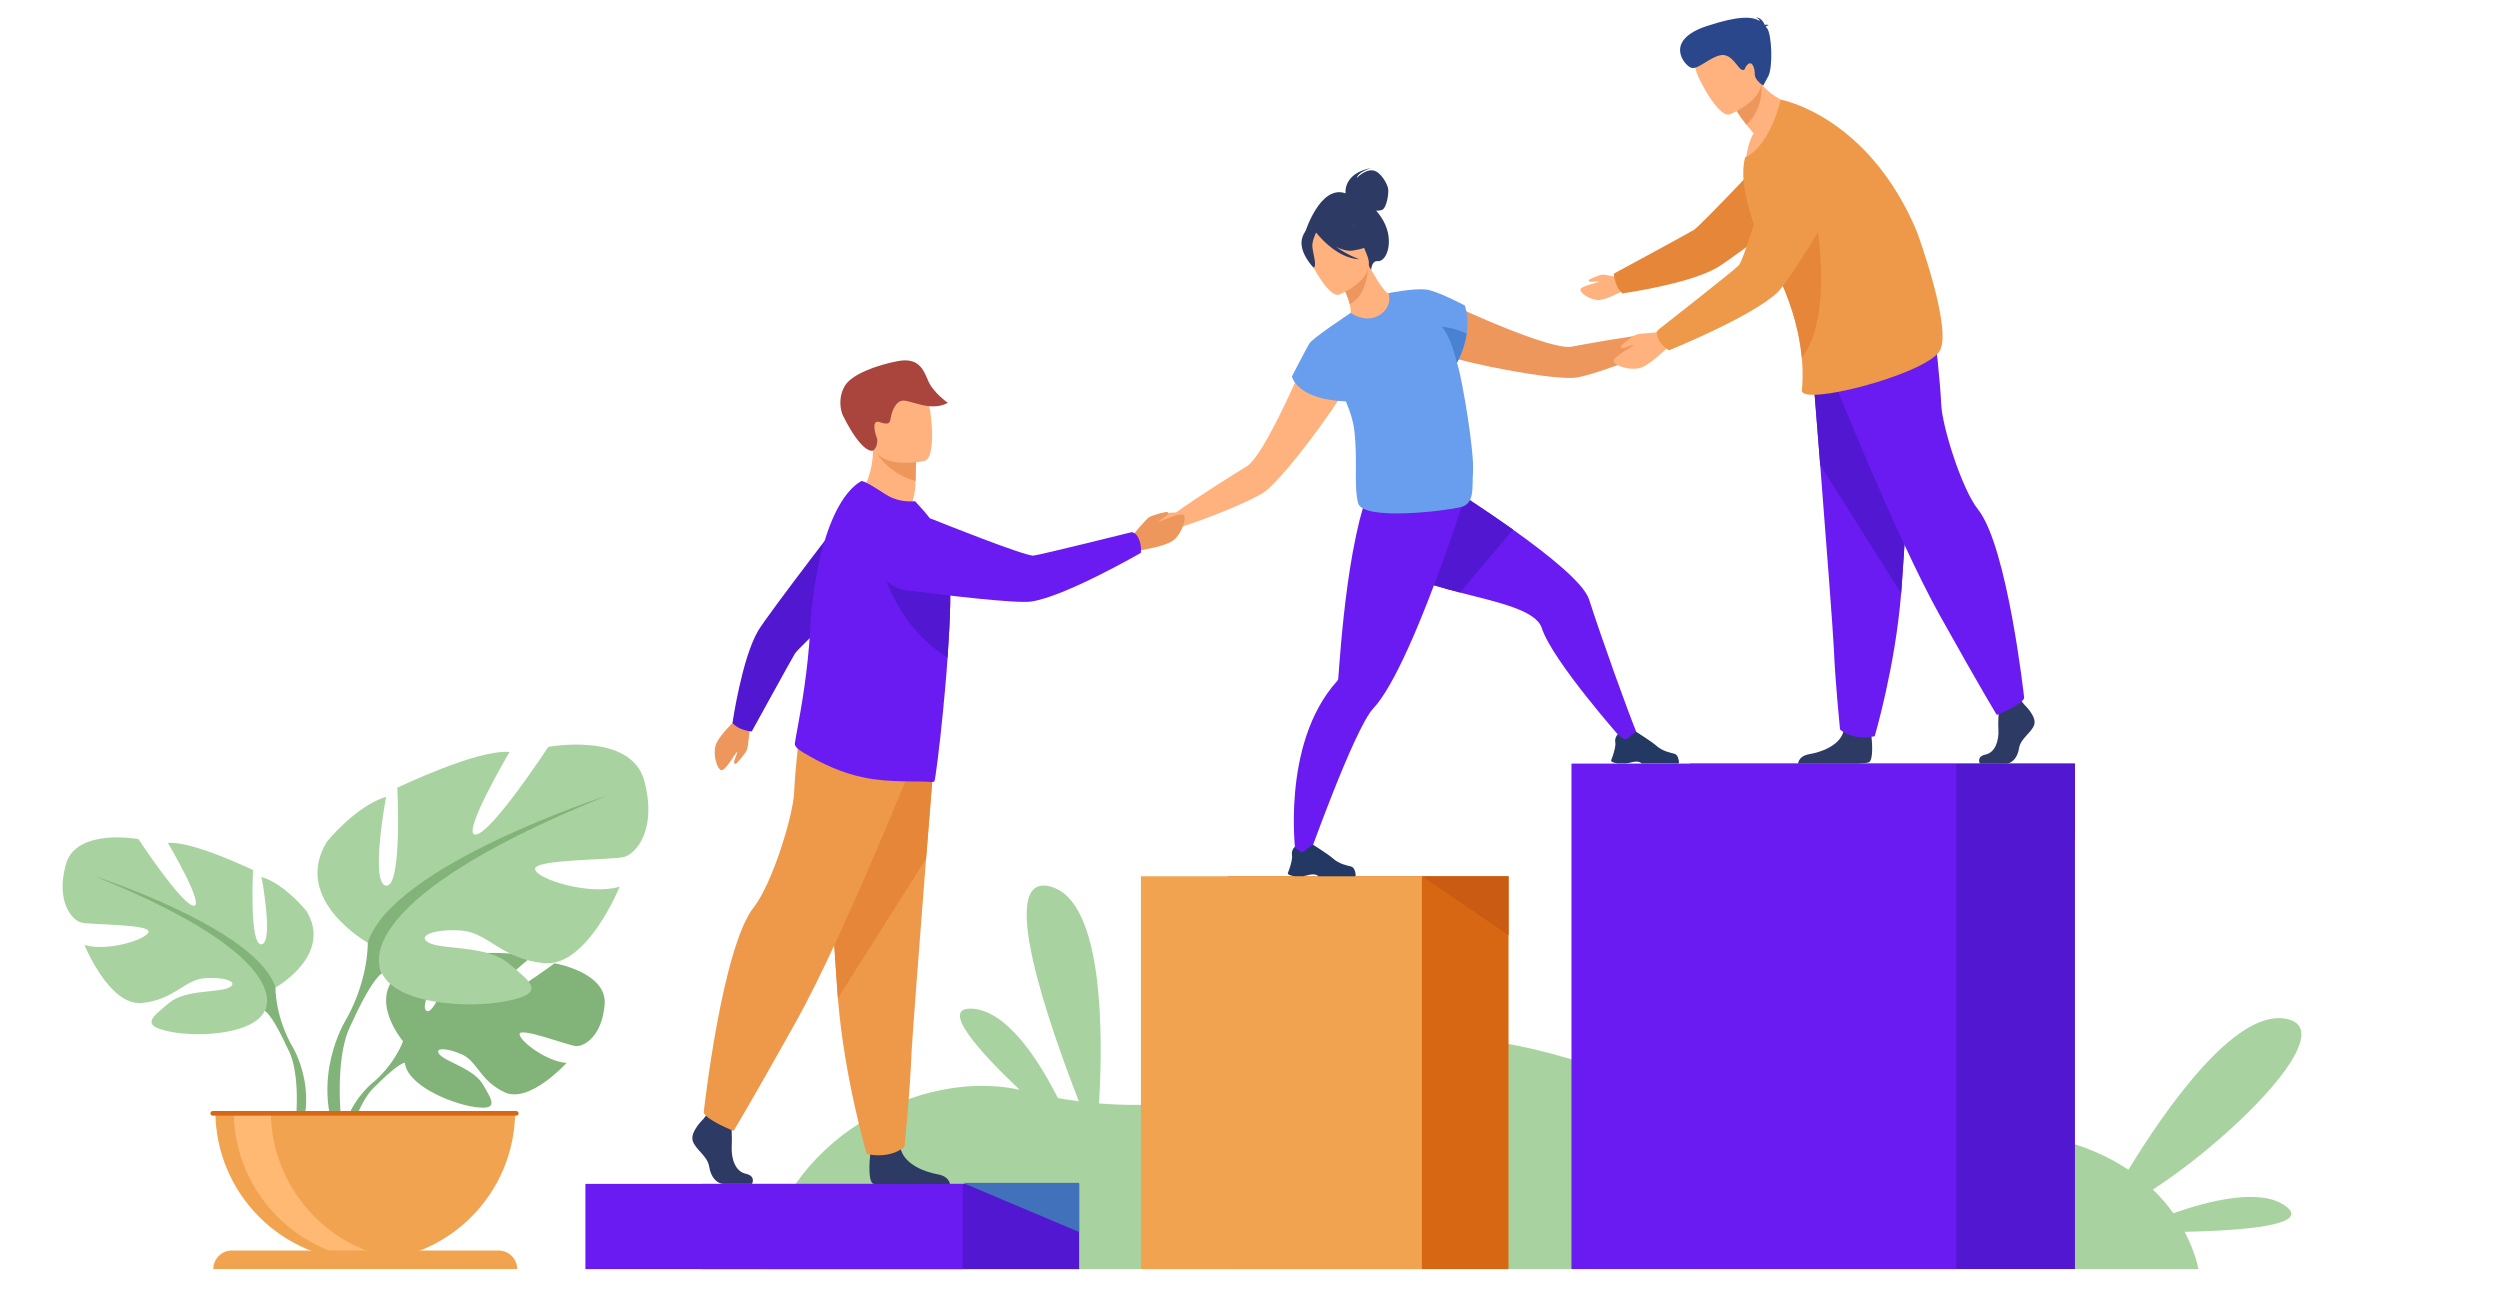 <?xml version="1.0" encoding="utf-8"?>
<!-- Generator: Adobe Illustrator 27.4.0, SVG Export Plug-In . SVG Version: 6.00 Build 0)  -->
<svg version="1.1" id="_x3C_Layer_x3E_" xmlns="http://www.w3.org/2000/svg" xmlns:xlink="http://www.w3.org/1999/xlink" x="0px"
	 y="0px" viewBox="0 0 2675.5 1391.1" style="enable-background:new 0 0 2675.5 1391.1;" xml:space="preserve">
<style type="text/css">
	.st0{fill:#A8D29F;}
	.st1{fill:#5218D1;}
	.st2{fill:#6A1BF1;}
	.st3{fill:#D86713;}
	.st4{fill:#F1A34F;}
	.st5{fill:#C95C12;}
	.st6{fill:#82B378;}
	.st7{fill:#FFB973;}
	.st8{fill:#ED975D;}
	.st9{fill:#233862;}
	.st10{fill:#FFB27D;}
	.st11{fill:#2C3A64;}
	.st12{fill:#699DEE;}
	.st13{fill:#4A82D3;}
	.st14{fill:#A9453D;}
	.st15{fill:#EE9849;}
	.st16{fill:#E58638;}
	.st17{fill:#2B478B;}
	.st18{fill:#4271BC;}
</style>
<g>
	<g>
		<path class="st0" d="M2446,1290.7c-26.4-19.3-80.3-6.3-120.1,7.7c-5.9-8.4-13.2-17-21.9-25.4c85.7-55.2,204.1-173,141.3-182.9
			c-54.5-8.7-128.1,97.3-167.5,161.8c-40.8-27.5-103.4-47.7-199-40.7c-248,18.2-441.8-141.8-584.6-88.4
			c-113.6,42.4-217.6,66.2-318,58.1c4.3-73.3,5.3-217.3-52.3-232.2c-58.4-15.2-1.1,148.3,30.7,229.9c-7.5-1-14.9-2.1-22.4-3.4
			c-20.6-40.7-54.6-93.9-92-95.7c-35.2-1.7,8.2,46.2,50.9,86.7c-122.7-25.8-268.3,74-270.7,192h1532.3c0,0-2.7-17.2-14.7-39.9
			C2397.4,1317,2474.7,1311.7,2446,1290.7z"/>
		<g>
			<g>
				<rect x="751.1" y="1267" class="st1" width="403.8" height="91.2"/>
				<rect x="626.5" y="1267" class="st2" width="403.8" height="91.2"/>
			</g>
		</g>
		<g>
			<g>
				<g>
					<rect x="1313.7" y="937.8" class="st3" width="300.7" height="420.3"/>
					<rect x="1221" y="937.8" class="st4" width="300.7" height="420.3"/>
				</g>
			</g>
			<polygon class="st5" points="1521.8,937.8 1614.5,1000.9 1614.5,937.8 			"/>
		</g>
		<g>
			<path class="st6" d="M593.5,1030.9c0,0-56.2,41.8-67.2,39.3s41.1-45.1,41.1-45.1c-19.6-9.4-80.5-3.5-80.5-3.5
				s-20.3,65.4-30.3,60.3c-10-5.2,20.9-57,20.9-57c-21.8-1.3-48.6,14.9-48.6,14.9c-36.6,28.9,2.4,74.5,2.4,74.5s-7.5,22.5-30.7,43
				c0,0-33,24.4-35.3,68.1l6,0.5c0,0,9.5-40.7,26.8-59.9c0.7-0.7,1.6-1.7,2.9-2.9c2.8-2.6,4.8-4.6,6.1-6
				c8.6-8.3,20.5-18.8,26.2-19.8c0,0-0.3-1.1-0.2-2.9c0.1,0.9,0.2,1.9,0.2,2.9c2,23,46.6,43.1,74.1,47.3c27.5,4.1,19-7.2,9.5-23.9
				c-9.5-16.7-39.4-24.2-46.3-32c-6.8-7.7,7.3-7.7,23.9-0.2c16.6,7.6,18.8,27.7,45.4,40.4c26.6,12.7,66.5-31.4,66.5-31.4
				c-21.2-1.1-51.4-24.1-50.3-31.1c1.1-7,51.3,12.1,59.9,13.1c8.6,0.9,28.1-9.8,31.1-44.3C650.2,1040.6,593.5,1030.9,593.5,1030.9z"
				/>
			<g>
				<path class="st0" d="M294.8,1056.9c0,0,62.1-34.8,33.1-82c0,0-23.2-29-48-36.4c0,0,13.2,70.4,0,72.1
					c-13.3,1.7-9.1-79.5-9.1-79.5s-65.4-31.5-91.1-29c0,0,40.6,68.7,27.3,67.1c-13.3-1.7-58.8-71.2-58.8-71.2s-67.1-12.4-77.8,27.3
					C59.6,965,77,984.8,87,987.3c9.9,2.5,73.7,1.7,72.1,9.9c-1.7,8.3-44.7,21.5-68.7,14.1c0,0,26.5,65.4,61.3,62.1
					c34.8-3.3,45.5-24.8,67.1-26.5s37.3,4.1,26.5,9.9c-10.8,5.8-47.2,1.9-64.6,16.7c-17.4,14.8-31.5,23.9,0.8,30.5
					s90.3,2.5,101.9-22.4C294.8,1056.9,294.8,1056.9,294.8,1056.9z"/>
				<path class="st6" d="M311.4,1117.3c-17.4-32.3-16.6-60.5-16.6-60.5C275,993.9,101,937.6,101,937.6
					c221.1,89.4,182.2,144.1,182.2,144.1c6,3.5,14.9,20.1,21.1,32.8c0.9,2.2,2.3,5.2,4.4,9.2l0,0c0.8,1.8,1.5,3.3,2,4.4
					c11.4,28.5,5.4,77.7,5.4,77.7l6.9,1.9C338.2,1158.1,311.4,1117.3,311.4,1117.3z"/>
			</g>
			<g>
				<path class="st0" d="M393.6,1008.9c0,0-81.9-45.9-43.7-108.1c0,0,30.6-38.2,63.3-48c0,0-17.5,92.8,0,95s12-104.8,12-104.8
					s86.2-41.5,120.1-38.2c0,0-53.5,90.6-36,88.4c17.5-2.2,77.5-93.9,77.5-93.9s88.4-16.4,102.6,36c14.2,52.4-8.7,78.6-21.8,81.9
					c-13.1,3.3-97.2,2.2-95,13.1s59,28.4,90.6,18.6c0,0-34.9,86.2-80.8,81.9c-45.9-4.4-60-32.8-88.4-34.9
					c-28.4-2.2-49.1,5.5-34.9,13.1s62.2,2.5,85.2,22s41.5,31.5-1.1,40.2s-119,3.3-134.3-29.5
					C393.6,1008.9,393.6,1008.9,393.6,1008.9z"/>
				<path class="st6" d="M649.1,851.7c0,0-229.3,74.2-255.5,157.2c0,0,1.1,37.1-21.8,79.7c0,0-35.4,53.7-15.2,119l9.1-2.4
					c0,0-8-64.8,7.1-102.4c0.6-1.4,1.5-3.4,2.6-5.8l0,0c2.7-5.4,4.6-9.3,5.7-12.2c8.2-16.8,20-38.6,27.8-43.2
					C408.9,1041.7,357.6,969.6,649.1,851.7z"/>
			</g>
			<path class="st4" d="M390.9,1349.4c88.6,0,160.4-71.8,160.4-160.4H230.5C230.5,1277.6,302.3,1349.4,390.9,1349.4z"/>
			<path class="st7" d="M430.4,1348.1c-6.5,0.8-13.2,1.2-19.9,1.2c-88.6,0-160.4-71.8-160.4-160.4h39.8
				C289.9,1270.8,351.2,1338.3,430.4,1348.1z"/>
			<path class="st4" d="M533.7,1338.3H248.1c-10.9,0-19.8,8.9-19.8,19.8h325.2C553.5,1347.2,544.6,1338.3,533.7,1338.3z"/>
			<path class="st3" d="M552.5,1189H227.7c-1.4,0-2.5,1.1-2.5,2.5s1.1,2.5,2.5,2.5h324.8c1.4,0,2.5-1.1,2.5-2.5
				S553.8,1189,552.5,1189z"/>
		</g>
		<g>
			<path class="st8" d="M1790.1,344.4c-4.6-0.7-18.7,12.2-18.7,12.2l0,0c-29.9,3.5-73.6,11.4-89.4,14.4
				c-11.2,2.1-41.2-8.1-70.5-19.8c-34.9-14-68.8-30.1-68.8-30.1c-19.3-1-41.3,34.3-2.1,56.8c6,3.4,28.5,9.3,54.4,14.6l0,0
				c35.8,7.4,78,13.8,92.4,11.5c16.7-2.6,64-19.9,92.1-33.1l0,0c0,0,0,0,0.1,0s0.2-0.1,0.3-0.1c1.7-0.8,8.6-3.9,13.2-3.6
				c5.3,0.3,17-9.3,17.4-11.9C1810.8,352.7,1794.7,345.1,1790.1,344.4z"/>
			<path class="st2" d="M1753.5,789.1l-16.5,3.3c0,0-75.4-84.7-87-120.3c-6.2-19-46-27.3-87.6-38c-36.2-9.4-73.7-20.6-91.7-42.6
				c-38.5-47.3,24.2-105.3,24.2-105.3s66.7,39.7,124.3,80.6c40.2,28.6,76,57.9,81.4,74.7C1713.8,682.4,1741.5,760.2,1753.5,789.1z"
				/>
			<path class="st9" d="M1731.5,817h9.3c3.1-0.5,5.4-1.4,8.6-1.8c4.8-0.6,7.1,1.3,7.5,1.8c0.1,0.1,0.1,0.1,0.1,0.1h39.4
				c1-1.4,0-4.7-0.9-7.1c-0.6-1.6-2-2.9-3.7-3.4c-4.2-1.2-12.4-2.3-19.9-9.1c-4.2-3.8-20.5-14.1-20.5-14.1h-0.1
				c-0.4,0-2.1,0.5-9.4,6.8c-3.8,3.2-10.3-4.5-10.3-4.5s-1.2,1-2.1,2.9c-0.7,1.5-1.3,3.5-0.8,6c0.6,3.5-1.3,10.1-2.8,14.6
				c-0.9,2.7-1.7,4.6-1.7,4.6S1723.5,816,1731.5,817z"/>
			<path class="st1" d="M1619.3,566.8l-56.8,67.3c-36.2-9.4-73.7-20.6-91.7-42.6c-38.5-47.3,24.2-105.3,24.2-105.3
				S1561.7,525.8,1619.3,566.8z"/>
			<path class="st2" d="M1567.7,531.6c0,0-4.6,14.4-12,36.2c-9.4,27.5-23.5,66.6-38.7,102.9c-3.3,8-6.8,15.8-10.2,23.4
				c-12.7,27.9-25.6,51.9-37.1,64c-20.5,21.9-70.4,162.4-70.4,162.4l-12.4-3.4c0,0-17.3-120,44.1-188.3c0.7-0.7,1.2-1.6,1.2-2.5l0,0
				c0.8-10.1,3.7-55.4,10.1-101.3c1.6-11.3,3.3-22.5,5.3-33.4c0.1-0.7,0.3-1.4,0.4-2.1c9.3-50,18.3-72.2,29.8-83.4l84.9,24.2
				L1567.7,531.6z"/>
			<path class="st9" d="M1385.5,937.7h9.3c3.1-0.5,5.4-1.4,8.6-1.8c4.8-0.6,7.1,1.3,7.5,1.8c0.1,0.1,0.1,0.1,0.1,0.1h39.4
				c1-1.4,0-4.7-0.9-7.1c-0.6-1.6-2-2.9-3.7-3.4c-4.2-1.2-12.4-2.3-19.9-9.1c-4.2-3.8-20.5-14.1-20.5-14.1h-0.1
				c-0.4,0-2.1,0.5-9.4,6.8c-3.8,3.2-10.3-4.5-10.3-4.5s-1.2,1-2.1,2.9c-0.7,1.5-1.3,3.5-0.8,6c0.6,3.5-1.3,10.1-2.8,14.6
				c-0.9,2.7-1.7,4.6-1.7,4.6S1377.5,936.7,1385.5,937.7z"/>
			<path class="st10" d="M1403.7,368.4c0,0-14.2,34.7-30.6,68.5c-13.8,28.4-29.1,56.2-38.8,62.1c-13.7,8.4-51.4,31.9-75.8,49.5
				c0,0-19.1-0.1-22,3.5c-3,3.7-9.8,20.1-7.8,21.7c2,1.7,17.2,0.9,20.8-2.9c3.2-3.3,10.4-5.7,12.1-6.2c0.1,0,0.2-0.1,0.3-0.1h0.1
				l0,0c29.7-9.1,76.3-28.2,90.4-37.5c12.1-8,39.1-41.2,60.5-70.7l0,0c15.6-21.4,28.3-40.9,30.4-47.4
				C1457.3,365.9,1417.3,354.6,1403.7,368.4z"/>
			<path class="st11" d="M1477.9,232.1c-1.7-2.5-3.4-4.6-5.1-6.6c2.1,0,4.4-0.2,6.3-0.9c5-2.1,7.3-17.9,6.5-22.6
				c-0.7-4.7-7.7-18.3-16.2-19.6c-8.5-1.4-17.4,8.1-17.4,8.1c1.6-6.8,16-10.8,16-10.8c-29.8,5.5-28.2,25.3-28,27.2
				c-27.2-9.7-43.2,41.6-43.2,41.6l70.5,41.6c0,0,0.2-11.3,6.9-10.6C1484.8,280.6,1493.5,254.9,1477.9,232.1z"/>
			<path class="st10" d="M1482.4,339.8c-16.2,7.6-37.7-3.4-37.6-3.5c1.4-1.4,0.9-5.5-0.4-11c-1.3-5.7-4.3-13.4-9.8-22.7
				c-1.2-2-2.3-3.9-3.7-6l1.9-0.7l31.4-12.6c0,0,5.1,9.1,10.4,17.5c4.5,6.9,9.2,13.2,11.3,13C1486.1,313.6,1506.9,328,1482.4,339.8z
				"/>
			<path class="st8" d="M1464.3,286.5c-0.8,11.2-4.6,31.4-19.8,38.9c-1.3-5.7-4.3-13.4-9.8-22.7L1464.3,286.5z"/>
			<path class="st10" d="M1432.8,315.4c0,0,40.9-16.1,30.5-41.5c-10.4-25.3-12.2-44.5-38.8-35.3c-26.6,9.2-27.6,21-26.2,30.3
				C1399.8,278.3,1421.9,318.9,1432.8,315.4z"/>
			<path class="st11" d="M1448.1,268.1c18.9-2.7,24.4-10.3,24.4-10.3s-17.4-5-27.6-22c0,0-21.2-7.2-37,4.8c-1,1.2-1.6,2.7-2,4.4
				c-3.6-1.2-9-0.9-12.2,9.3c-4.7,15.3,12,32.1,12,32.1c4.1-1.1-0.5-14.8-1.2-22.1c-0.5-5.4,2.4-12.2,4-15.5
				c2,2.6,21.9,27.7,46.3,28.7c0,0-12.9-4.5-24.6-13.2C1436.1,267.2,1442.3,269,1448.1,268.1z"/>
			<path class="st12" d="M1560.4,392c-0.3-1.2-0.7-2.5-1.1-3.8c6.1-11.6,9.1-22.1,10.3-31c2.8-18.7-2-30.3-2-30.3
				s-28.4-15.1-40.9-17c-0.1,0-0.1,0-0.2,0s-0.3,0-0.5,0c-12.7-1.7-40.1,3.8-40.1,3.8s5.3,14.1-9.6,23.5s-30.8-2.4-30.8-2.4
				c-0.5,0.3-1,0.7-1.5,1.1l0,0c0,0-39.2,25.9-42.8,31.8c-3.5,5.9-18.6,35.2-18.6,35.2s4.8,24.6,57.8,26.7
				c4.4,10.6,7.7,20.9,8.8,29.5c4.2,33.4-0.7,59.7,4.2,79.2c4.9,19.5,93.4,8.4,109.4,4.6c16-3.8,12.4-20.9,13.6-37.5
				C1578,484.4,1565.6,410.4,1560.4,392z"/>
			<path class="st13" d="M1569.6,357.2c-1.3,8.9-4.3,19.4-10.4,31.1c-1.4-6.1-7.1-28.6-16.2-38.7
				C1543,349.6,1558.4,351,1569.6,357.2z"/>
		</g>
		<g>
			<path class="st8" d="M1209.5,576c0,0,16.5-20,20-22.3c3.5-2.4,19.1-6.5,20-5.7s0.9,2-1,3.7s-9.3,6-8.2,6.5
				c1.1,0.5,23.3-10.6,26.5-6.9c3.2,3.7-1.8,19.1-10.4,26.4s-34.1,10.5-35.7,11.5C1207,598.1,1209.5,576,1209.5,576z"/>
			<path class="st10" d="M919.3,529.9c0,0,23.7,28.1,53.8,16.3c0,0,6.5-15.7,6.6-27.2c0-1.4,0-2.8,0-4.1c0.2-13,0.6-20.3,0.6-20.3
				l0,0c-1.4-0.6-46.1-18.9-46-17.4C935.1,512.4,919.3,529.9,919.3,529.9z"/>
			<path class="st8" d="M938.8,485.5c4.3,8,19.1,23.6,41,29.3c0.2-13,0.6-20.3,0.6-20.3l0,0C979.1,494.2,937.5,483.2,938.8,485.5z"
				/>
			<path class="st10" d="M989.7,493.2c0,0-50.3,11.8-57.2-19.6s-18-51.1,13.8-59.9c31.8-8.9,40.7,1.7,45.5,11.7
				C996.8,435.3,1002.6,489.3,989.7,493.2z"/>
			<path class="st14" d="M934.3,482.2c-0.7,0.4-11.5,3.8-32-37.1c-3.2-6.4-5.4-20.3,2.1-32.5s34.1-21.9,56.2-26.1
				c22.1-4.2,27.4,8.2,32.6,20.7c5.5,13.1,21.2,23.9,21.2,23.9c-19,10.6-42-4.6-49.9-2.1s-10.8,15-11.4,19c-0.6,4-1.5,7.4-11.5,3.8
				s-4.5,14.2-2.9,17.6C938.7,469.4,940,478.5,934.3,482.2z"/>
			<g>
				<path class="st11" d="M804.8,1267h-30.5c-6.4,0-13.5-6.5-15.3-18.3c-1.8-11.9-14.9-18.3-17.7-28s11.7-23.4,11.7-23.4l2.4-3.2
					l2.5-3.3l24.1,5.7c0,0,0.6,5.8,1,13.2c0.3,5.4,0.4,11.5,0.1,17c-0.7,12.9,3.6,26.9,14.9,29.4
					C809.5,1258.6,804.8,1267,804.8,1267z"/>
				<path class="st11" d="M1016.7,1267.2H936c-0.8-0.2-1.4-0.3-1.7-0.5c-5.4-2.8-3.7-24-3.1-30.6c0.1-1.2,0.2-1.9,0.2-1.9
					s28.4-23.4,32.3-5.5c0.1,0.6,0.3,1.1,0.4,1.6l0,0c4.9,16.7,27,24.3,39.7,26.5C1013.6,1258.5,1016.1,1264.3,1016.7,1267.2z"/>
				<path class="st15" d="M1000.5,800.5c0,0-4.3,53.8-9.4,118.4c-6.9,87.8-15.2,195.7-16,216.1c-1.4,35.5-7.1,92.2-7.1,92.2
					s-13.5,13.5-40.4,7.8c0,0-24-81-30.9-166.8c-0.1-1.4-0.2-2.8-0.3-4.2C890,976.8,880,793,880,793L1000.5,800.5z"/>
				<path class="st16" d="M1000.5,800.5c0,0-4.3,53.8-9.4,118.4l-94.4,149.4c-0.1-1.4-0.2-2.8-0.3-4.2C890,976.8,880,793,880,793
					L1000.5,800.5z"/>
				<path class="st15" d="M980.8,806.9c0,0-77.7,194.8-128.8,286.3s-67,117.1-67,117.1s-29.3-11.7-31.9-19.7
					c0,0,19.5-176.7,53.7-219.8c19.3-24.3,42-97.4,43.1-122.9s6.9-76.1,6.9-76.1L980.8,806.9z"/>
			</g>
			<g>
				<path class="st8" d="M802.9,774.4c0,0-2,24.3-3.5,28.1c-1.5,3.7-11.3,15.3-12.4,15.1c-1.1-0.2-1.8-1.1-1.2-3.4
					c0.6-2.4,4-9.6,2.9-9.5c-1.1,0.2-12.3,20.7-16.8,19.5s-8.9-15.7-6.2-26s20.7-26.5,21.4-28.1
					C792.9,756.1,802.9,774.4,802.9,774.4z"/>
				<path class="st1" d="M794.6,780.6c8.6,2.8,10,2.1,10,2.1s41.9-76.2,46.1-83.2c4.2-7,88.9-85.5,88.9-85.5l-21.9-81
					c0,0-96.3,124.6-106.6,142.5c-17.2,29.6-27.2,98.2-27.2,98.2S787.8,778.4,794.6,780.6z"/>
			</g>
			<path class="st2" d="M1016.9,646c-0.3,16.7-1.3,35.4-2.6,54.4c-0.1,1.1-0.2,2.3-0.2,3.4c-0.8,11.8-1.7,23.6-2.8,35.1
				c-0.4,4.6-0.9,9.2-1.3,13.7l-0.1,0.6c0,1.7-0.2,3.5-0.4,5.2c-4.2,43.1-8.7,77.2-9.5,77.7c-1,0.7-2.1,1-3.3,0.8
				c-11.3-1.4-45.1,1.1-72.7-4.9c-23.3-4.9-43.4-14.2-64.7-26.8c-2.8-1.7-9.3-6.1-8.7-9.4c0.5-3.6,1.5-8.9,2.7-15.5
				c4.2-22.9,11.4-62.4,13.9-108.6c0.5-8.6,1.2-17.1,2.1-25.5c2.4-21.8,6.2-42.4,11.3-60.8c9.5-34.1,23.4-60.2,40.9-70.4
				c2.3-1.3,14.6,6.5,25.8,13.8c10.4,6.7,21.4,8.5,32,7.6l9.4,10.4c11.4,13.2,23.5,30.8,26.8,55.8c0.2,1.8,0.5,3.8,0.6,5.9
				C1016.9,618.6,1017.1,631.5,1016.9,646z"/>
			<path class="st1" d="M1016.9,646c-0.3,16.7-1.3,35.4-2.6,54.4c-0.1,1.1-0.2,2.3-0.2,3.4c-64.6-40.4-74.6-114.4-74.6-114.4
				c31.8,1.4,57,8.7,76.5,19.1C1016.9,618.6,1017.1,631.5,1016.9,646z"/>
			<g>
				<path class="st2" d="M1219.3,578c-3.3-9-8.5-8.4-8.5-8.4s-96.1,23.9-104.7,25c-8.6,1-103.4-37-103.4-37s-37.3-16.7-54.8-1.5
					c-15.2,13.3-15.9,30.1-12.3,44.3c4.2,16.8,18.5,29.3,35.7,31.5c38.7,4.9,115.9,14.2,132,11.9c36-5,117.6-52.1,117.6-52.1
					S1221.9,585.1,1219.3,578z"/>
			</g>
		</g>
		<g id="man_2_">
			<g>
				<path class="st11" d="M2166.4,754.1c0,0,13.3,12.4,10.7,21.2s-14.6,14.6-16.3,25.4c-1.6,10.7-8.1,16.6-14,16.6s-27.9,0-27.9,0
					s-4.3-7.6,6.1-9.8c10.4-2.3,14.3-14.9,13.7-26.6c-0.7-11.7,1-27.3,1-27.3l22.1-5.2L2166.4,754.1z"/>
				<path class="st11" d="M2000.1,815.8c-1.4,0.7-6.1,1.1-12.6,1.5h-63.2c0.2-1.9,1.7-8.6,12-10.2c11.7-1.9,31.9-8.7,36.4-23.6
					c0.2-0.5,0.3-1,0.4-1.5c3.6-15.9,29.6,4.9,29.6,4.9s0.1,0.6,0.2,1.7C2003.5,794.4,2005,813.3,2000.1,815.8z"/>
				<path class="st2" d="M1939.4,389.2c0,0,4,49.3,8.6,108.6c6.3,80.6,13.9,179.5,14.7,198.3c1.3,32.6,6.5,84.6,6.5,84.6
					s12.4,12.4,37.1,7.2c0,0,22-74.3,28.3-153c0.1-1.3,0.2-2.6,0.3-3.9c5.9-80.1,15-248.7,15-248.7L1939.4,389.2z"/>
				<path class="st1" d="M1939.4,389.2c0,0,4,49.3,8.6,108.6l86.6,137.1c0.1-1.3,0.2-2.6,0.3-3.9c5.9-80.1,15-248.7,15-248.7
					L1939.4,389.2z"/>
				<path class="st2" d="M1957.4,395c0,0,71.3,178.7,118.1,262.7c46.9,84,61.5,107.4,61.5,107.4s26.9-10.7,29.3-18.1
					c0,0-17.9-162.1-49.3-201.6c-17.7-22.3-38.6-89.3-39.5-112.8c-1-23.4-6.3-69.8-6.3-69.8L1957.4,395z"/>
			</g>
			<g>
				<path class="st10" d="M1737.6,298.1c0,0-19.3-4.4-22.6-4.2c-3.3,0.2-14.6,5-14.8,5.9c-0.2,0.9,0.4,1.7,2.4,1.8
					c2,0.1,8.4-0.7,8,0.1c-0.4,0.8-19.1,4.4-19.3,8.2c-0.2,3.8,10,10.7,18.6,11.2s25.6-9.6,27.1-9.7
					C1749.4,310.4,1737.6,298.1,1737.6,298.1z"/>
				<path class="st16" d="M1729.3,303c-2.8-8.8-2.1-10.2-2.1-10.2s78.4-42.4,85.5-46.7c7.2-4.3,88.2-90.5,88.2-90.5l83,22.8
					c0,0-128.4,97.8-146.8,108.3c-30.4,17.4-100.8,27.3-100.8,27.3S1731.5,310,1729.3,303z"/>
			</g>
			<path class="st10" d="M1926,113.7c0,0-29.1,51.2-57.5,57.9c0,0,1.2-17.2,8.1-28.9c-2.8-3.3-5.3-6.4-7.5-9.2
				c-7.2-9.2-10.6-14.8-10.6-14.8l9.6-25.9l6.5-17.6c3.1,5.7,6.6,10.6,10.2,14.7C1903.6,111.3,1926,113.7,1926,113.7z"/>
			<path class="st8" d="M1885,89.9c0,0,3.5,25.6-15.9,43.6c-7.2-9.2-10.6-14.8-10.6-14.8l9.6-25.9C1878.6,89.6,1885,89.9,1885,89.9z
				"/>
			<path class="st10" d="M1850.9,122.5c0,0,43.5-16.9,32.5-43.8s-12.7-47.2-41-37.5c-28.2,9.7-29.4,22.1-27.9,32
				C1816,83,1839.3,126.2,1850.9,122.5z"/>
			<path class="st15" d="M2075.4,376.3c-17.5,25.2-148.6,58.9-147,41.4c0.6-6.7,1.4-18.4,0-34.4c-0.3-3.7-0.8-7.7-1.4-11.9
				c-3.3-22.9-11.2-52.4-28.9-86.5c-1.3-2.6-2.7-5.1-4.1-7.7c-7.3-13.2-13.5-27.2-18.2-40.8c-9.1-26.2-12.7-51.3-8.2-67.8
				c0-0.1,0-0.2,0.1-0.2c27.4-12.7,38-61.8,38-61.8s93.5,16.8,145.8,141.4C2051.5,248,2090.7,354.4,2075.4,376.3z"/>
			<path class="st16" d="M1928.3,383.3c-0.3-3.7-0.8-7.7-1.4-11.9c-3.3-22.9-11.2-52.4-28.9-86.5c3-18.4,7.2-33.6,11.8-40.5
				c18.6-27.9,29.5-32.3,29.5-32.3S1967.3,330,1928.3,383.3z"/>
			<g>
				<path class="st10" d="M1781,355.3c0,0-25.9,1.4-29.9,2.8s-16.6,11.5-16.5,12.7s1.1,2,3.6,1.4c2.5-0.5,10.3-3.9,10.1-2.8
					c-0.2,1.1-22.3,12.4-21.3,17.2c1.1,4.8,16.4,9.9,27.4,7.4s28.7-21.2,30.5-21.8C1800.2,366.4,1781,355.3,1781,355.3z"/>
				<path class="st15" d="M1776.1,365.1c-5.2-8.4-1.4-12.2-1.4-12.2s79.9-62.5,86.1-68.9c6.3-6.3,35.3-106.9,35.3-106.9
					s10-40.7,33.4-45.2c20.3-3.9,34.4,6.1,43.5,17.9c10.9,14,12,33.4,2.9,48.7c-20.4,34.4-61.5,102.6-73.5,114.2
					c-26.7,25.9-116.2,62.2-116.2,62.2S1780.2,371.7,1776.1,365.1z"/>
			</g>
			<path class="st17" d="M1889.7,28.7c0.3-0.6,1.2-1.2,3.3-1.9c0,0-2-0.7-4.4-0.2c-1.2-3-4.2-8-9.7-8.1c0,0,3.2,0.8,4.4,4
				c-7.6-4.8-21.8-6.2-57,5.5c-46.5,15.5-23.3,42.5-16.2,44.6c7,2.2,20-11.7,31.7-13.6s18,14.4,22.4,15.7c4.4,1.3,1.9-2.3,6.6-6.1
				c4.7-3.7,7.3,5,7.2,11.1c-0.1,6.1,9,11.9,9,11.9s0,0,5.3-9.8s3.9-45.2-1.2-51.6C1890.6,29.8,1890.1,29.2,1889.7,28.7z"/>
		</g>
		<polygon class="st18" points="1154.9,1265.9 1154.9,1318.5 1030.4,1265.9 		"/>
		<rect x="1808.8" y="817.2" class="st1" width="411.8" height="540.9"/>
		<rect x="1681.8" y="817.2" class="st2" width="411.8" height="540.9"/>
		<polygon class="st1" points="2220.6,817.2 2220.6,898.1 2093.6,817.2 		"/>
	</g>
</g>
</svg>
